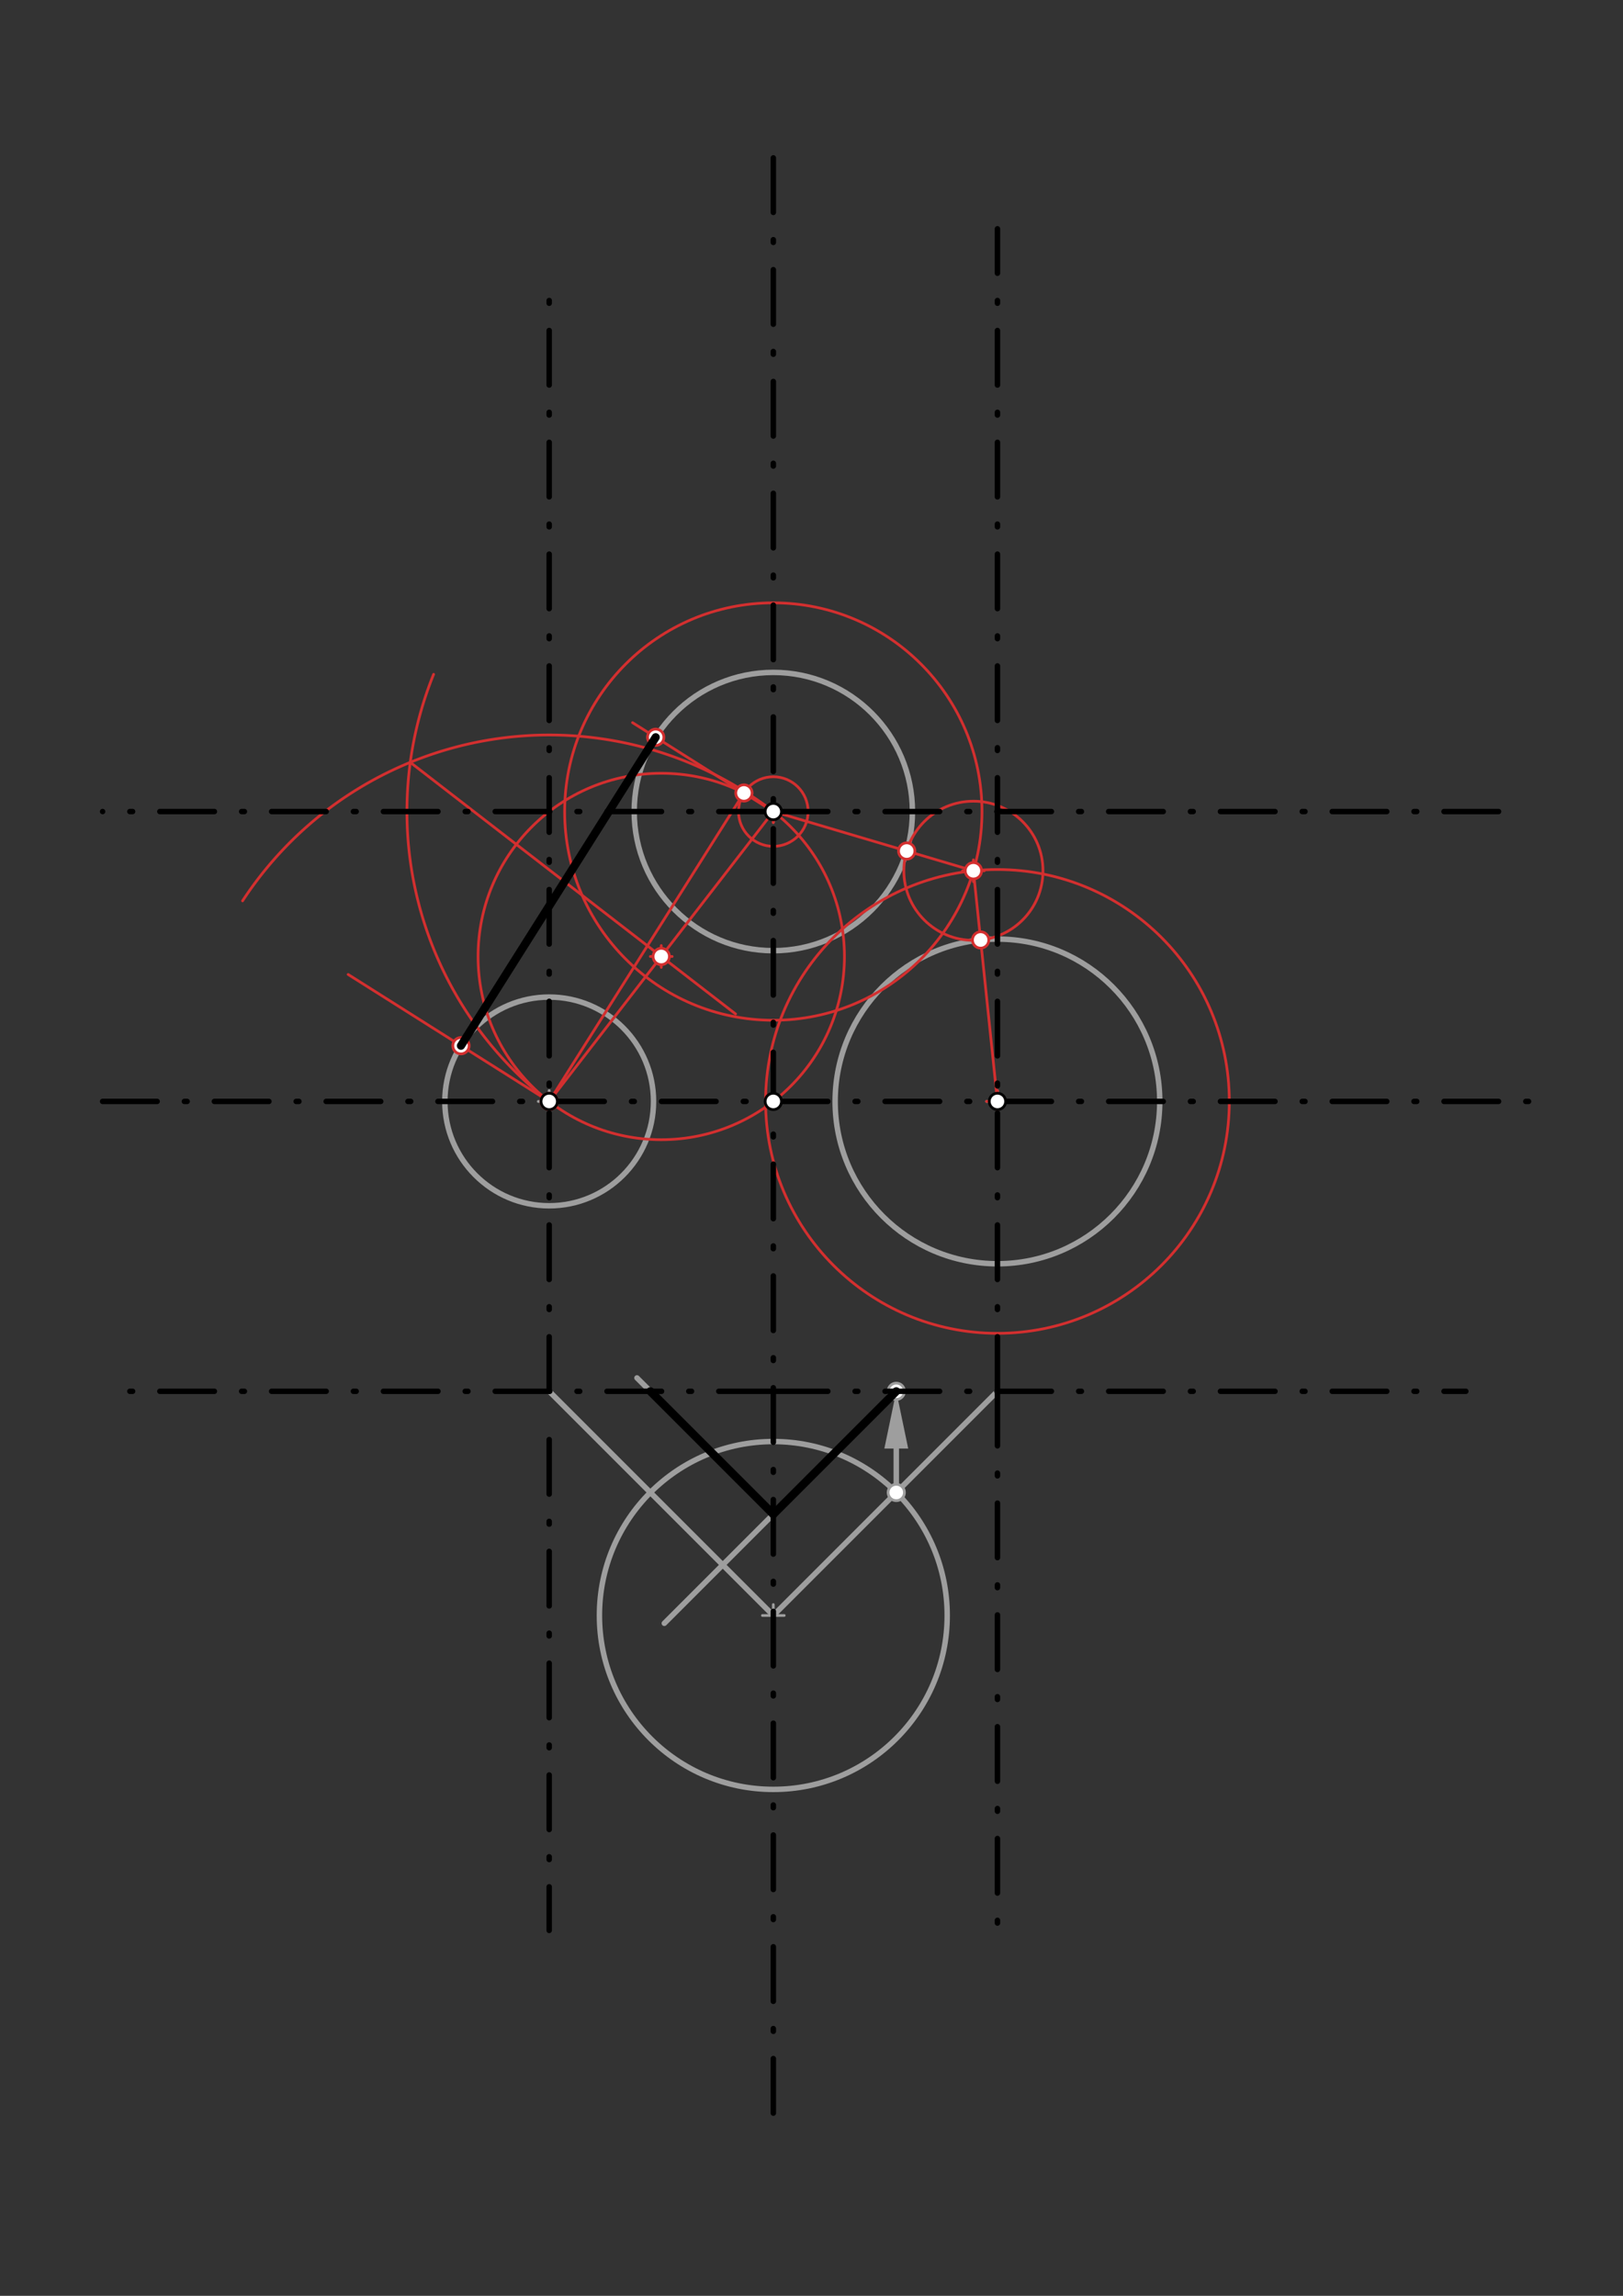<svg xmlns="http://www.w3.org/2000/svg" class="svg--1it" height="100%" preserveAspectRatio="xMidYMid meet" viewBox="0 0 595.276 841.89" width="100%"><rect x="0" y="0" width="595.276" height="841.89" fill="#333333" stroke="none"/><defs><marker id="marker-arrow" markerHeight="16" markerUnits="userSpaceOnUse" markerWidth="24" orient="auto-start-reverse" refX="24" refY="4" viewBox="0 0 24 8"><path d="M 0 0 L 24 4 L 0 8 z" stroke="inherit"></path></marker></defs><g class="aux-layer--1FB"><g class="element--2qn"><g class="center--1s5"><line x1="361.838" y1="403.9" x2="369.838" y2="403.9" stroke="#9E9E9E" stroke-width="1" stroke-linecap="round"></line><line x1="365.838" y1="399.9" x2="365.838" y2="407.9" stroke="#9E9E9E" stroke-width="1" stroke-linecap="round"></line><circle class="hit--230" cx="365.838" cy="403.9" r="4" stroke="none" fill="transparent"></circle></g><circle cx="365.838" cy="403.9" fill="none" r="59.528" stroke="#9E9E9E" stroke-dasharray="none" stroke-width="2"></circle></g><g class="element--2qn"><g class="center--1s5"><line x1="279.633" y1="297.601" x2="287.633" y2="297.601" stroke="#9E9E9E" stroke-width="1" stroke-linecap="round"></line><line x1="283.633" y1="293.601" x2="283.633" y2="301.601" stroke="#9E9E9E" stroke-width="1" stroke-linecap="round"></line><circle class="hit--230" cx="283.633" cy="297.601" r="4" stroke="none" fill="transparent"></circle></g><circle cx="283.633" cy="297.601" fill="none" r="51.024" stroke="#9E9E9E" stroke-dasharray="none" stroke-width="2"></circle></g><g class="element--2qn"><g class="center--1s5"><line x1="197.429" y1="403.9" x2="205.429" y2="403.9" stroke="#9E9E9E" stroke-width="1" stroke-linecap="round"></line><line x1="201.429" y1="399.9" x2="201.429" y2="407.9" stroke="#9E9E9E" stroke-width="1" stroke-linecap="round"></line><circle class="hit--230" cx="201.429" cy="403.9" r="4" stroke="none" fill="transparent"></circle></g><circle cx="201.429" cy="403.9" fill="none" r="38.268" stroke="#9E9E9E" stroke-dasharray="none" stroke-width="2"></circle></g><g class="element--2qn"><line stroke="#9E9E9E" stroke-dasharray="none" stroke-linecap="round" stroke-width="2" x1="283.633" x2="365.838" y1="592.404" y2="510.199"></line></g><g class="element--2qn"><line stroke="#9E9E9E" stroke-dasharray="none" stroke-linecap="round" stroke-width="2" x1="283.633" x2="201.429" y1="592.404" y2="510.199"></line></g><g class="element--2qn"><g class="center--1s5"><line x1="279.633" y1="592.404" x2="287.633" y2="592.404" stroke="#9E9E9E" stroke-width="1" stroke-linecap="round"></line><line x1="283.633" y1="588.404" x2="283.633" y2="596.404" stroke="#9E9E9E" stroke-width="1" stroke-linecap="round"></line><circle class="hit--230" cx="283.633" cy="592.404" r="4" stroke="none" fill="transparent"></circle></g><circle cx="283.633" cy="592.404" fill="none" r="63.78" stroke="#9E9E9E" stroke-dasharray="none" stroke-width="2"></circle></g><g class="element--2qn"><line stroke="#9E9E9E" stroke-dasharray="none" stroke-linecap="round" stroke-width="2" x1="328.732" x2="328.732" y1="547.305" y2="531.199"></line><path d="M328.732,510.199 l21,4.375 l0,-8.75 z" fill="#9E9E9E" stroke="#9E9E9E" stroke-width="0" transform="rotate(90, 328.732, 510.199)"></path></g><g class="element--2qn"><line stroke="#9E9E9E" stroke-dasharray="none" stroke-linecap="round" stroke-width="2" x1="328.732" x2="243.655" y1="510.199" y2="595.277"></line></g><g class="element--2qn"><line stroke="#9E9E9E" stroke-dasharray="none" stroke-linecap="round" stroke-width="2" x1="283.633" x2="233.623" y1="555.298" y2="505.288"></line></g><g class="element--2qn"><g class="center--1s5"><line x1="279.633" y1="297.601" x2="287.633" y2="297.601" stroke="#D32F2F" stroke-width="1" stroke-linecap="round"></line><line x1="283.633" y1="293.601" x2="283.633" y2="301.601" stroke="#D32F2F" stroke-width="1" stroke-linecap="round"></line><circle class="hit--230" cx="283.633" cy="297.601" r="4" stroke="none" fill="transparent"></circle></g><circle cx="283.633" cy="297.601" fill="none" r="76.535" stroke="#D32F2F" stroke-dasharray="none" stroke-width="1"></circle></g><g class="element--2qn"><g class="center--1s5"><line x1="361.838" y1="403.9" x2="369.838" y2="403.9" stroke="#D32F2F" stroke-width="1" stroke-linecap="round"></line><line x1="365.838" y1="399.9" x2="365.838" y2="407.9" stroke="#D32F2F" stroke-width="1" stroke-linecap="round"></line><circle class="hit--230" cx="365.838" cy="403.9" r="4" stroke="none" fill="transparent"></circle></g><circle cx="365.838" cy="403.9" fill="none" r="85.039" stroke="#D32F2F" stroke-dasharray="none" stroke-width="1"></circle></g><g class="element--2qn"><line stroke="#D32F2F" stroke-dasharray="none" stroke-linecap="round" stroke-width="1" x1="283.633" x2="357.023" y1="297.601" y2="319.319"></line></g><g class="element--2qn"><line stroke="#D32F2F" stroke-dasharray="none" stroke-linecap="round" stroke-width="1" x1="357.023" x2="365.838" y1="319.319" y2="403.9"></line></g><g class="element--2qn"><g class="center--1s5"><line x1="353.023" y1="319.319" x2="361.023" y2="319.319" stroke="#D32F2F" stroke-width="1" stroke-linecap="round"></line><line x1="357.023" y1="315.319" x2="357.023" y2="323.319" stroke="#D32F2F" stroke-width="1" stroke-linecap="round"></line><circle class="hit--230" cx="357.023" cy="319.319" r="4" stroke="none" fill="transparent"></circle></g><circle cx="357.023" cy="319.319" fill="none" r="25.512" stroke="#D32F2F" stroke-dasharray="none" stroke-width="1"></circle></g><g class="element--2qn"><g class="center--1s5"><line x1="279.633" y1="297.601" x2="287.633" y2="297.601" stroke="#D32F2F" stroke-width="1" stroke-linecap="round"></line><line x1="283.633" y1="293.601" x2="283.633" y2="301.601" stroke="#D32F2F" stroke-width="1" stroke-linecap="round"></line><circle class="hit--230" cx="283.633" cy="297.601" r="4" stroke="none" fill="transparent"></circle></g><circle cx="283.633" cy="297.601" fill="none" r="12.756" stroke="#D32F2F" stroke-dasharray="none" stroke-width="1"></circle></g><g class="element--2qn"><line stroke="#D32F2F" stroke-dasharray="none" stroke-linecap="round" stroke-width="1" x1="283.633" x2="201.429" y1="297.601" y2="403.9"></line></g><g class="element--2qn"><path d="M 283.633 297.601 A 134.377 134.377 0 0 0 88.967 330.351" fill="none" stroke="#D32F2F" stroke-dasharray="none" stroke-linecap="round" stroke-width="1"></path></g><g class="element--2qn"><path d="M 201.429 403.9 A 134.377 134.377 0 0 1 159.035 247.278" fill="none" stroke="#D32F2F" stroke-dasharray="none" stroke-linecap="round" stroke-width="1"></path></g><g class="element--2qn"><line stroke="#D32F2F" stroke-dasharray="none" stroke-linecap="round" stroke-width="1" x1="150.473" x2="269.793" y1="279.559" y2="371.833"></line></g><g class="element--2qn"><g class="center--1s5"><line x1="238.531" y1="350.75" x2="246.531" y2="350.75" stroke="#D32F2F" stroke-width="1" stroke-linecap="round"></line><line x1="242.531" y1="346.75" x2="242.531" y2="354.75" stroke="#D32F2F" stroke-width="1" stroke-linecap="round"></line><circle class="hit--230" cx="242.531" cy="350.75" r="4" stroke="none" fill="transparent"></circle></g><circle cx="242.531" cy="350.75" fill="none" r="67.188" stroke="#D32F2F" stroke-dasharray="none" stroke-width="1"></circle></g><g class="element--2qn"><line stroke="#D32F2F" stroke-dasharray="none" stroke-linecap="round" stroke-width="1" x1="201.429" x2="272.848" y1="403.9" y2="290.79"></line></g><g class="element--2qn"><line stroke="#D32F2F" stroke-dasharray="none" stroke-linecap="round" stroke-width="1" x1="201.429" x2="127.691" y1="403.9" y2="357.341"></line></g><g class="element--2qn"><line stroke="#D32F2F" stroke-dasharray="none" stroke-linecap="round" stroke-width="1" x1="283.633" x2="232.01" y1="297.601" y2="265.005"></line></g><g class="element--2qn"><line stroke="#D32F2F" stroke-dasharray="none" stroke-linecap="round" stroke-width="1" x1="240.49" x2="169.071" y1="270.36" y2="383.469"></line></g><g class="element--2qn"><circle cx="328.732" cy="547.305" r="3" stroke="#9E9E9E" stroke-width="1" fill="#ffffff"></circle>}</g><g class="element--2qn"><circle cx="328.732" cy="510.199" r="3" stroke="#9E9E9E" stroke-width="1" fill="#ffffff"></circle>}</g><g class="element--2qn"><circle cx="357.023" cy="319.319" r="3" stroke="#D32F2F" stroke-width="1" fill="#ffffff"></circle>}</g><g class="element--2qn"><circle cx="332.56" cy="312.079" r="3" stroke="#D32F2F" stroke-width="1" fill="#ffffff"></circle>}</g><g class="element--2qn"><circle cx="359.667" cy="344.693" r="3" stroke="#D32F2F" stroke-width="1" fill="#ffffff"></circle>}</g><g class="element--2qn"><circle cx="201.429" cy="403.9" r="3" stroke="#D32F2F" stroke-width="1" fill="#ffffff"></circle>}</g><g class="element--2qn"><circle cx="242.531" cy="350.75" r="3" stroke="#D32F2F" stroke-width="1" fill="#ffffff"></circle>}</g><g class="element--2qn"><circle cx="272.848" cy="290.79" r="3" stroke="#D32F2F" stroke-width="1" fill="#ffffff"></circle>}</g><g class="element--2qn"><circle cx="240.49" cy="270.36" r="3" stroke="#D32F2F" stroke-width="1" fill="#ffffff"></circle>}</g><g class="element--2qn"><circle cx="169.071" cy="383.469" r="3" stroke="#D32F2F" stroke-width="1" fill="#ffffff"></circle>}</g></g><g class="main-layer--3Vd"><g class="element--2qn"><line stroke="#000000" stroke-dasharray="20, 10, 1, 10" stroke-linecap="round" stroke-width="2" x1="283.633" x2="283.633" y1="57.9" y2="779.9"></line></g><g class="element--2qn"><line stroke="#000000" stroke-dasharray="20, 10, 1, 10" stroke-linecap="round" stroke-width="2" x1="37.633" x2="565.633" y1="403.9" y2="403.9"></line></g><g class="element--2qn"><line stroke="#000000" stroke-dasharray="20, 10, 1, 10" stroke-linecap="round" stroke-width="2" x1="283.633" x2="37.633" y1="297.601" y2="297.601"></line></g><g class="element--2qn"><line stroke="#000000" stroke-dasharray="20, 10, 1, 10" stroke-linecap="round" stroke-width="2" x1="283.633" x2="553.633" y1="297.601" y2="297.601"></line></g><g class="element--2qn"><line stroke="#000000" stroke-dasharray="20, 10, 1, 10" stroke-linecap="round" stroke-width="2" x1="283.633" x2="47.633" y1="510.199" y2="510.199"></line></g><g class="element--2qn"><line stroke="#000000" stroke-dasharray="20, 10, 1, 10" stroke-linecap="round" stroke-width="2" x1="283.633" x2="537.633" y1="510.199" y2="510.199"></line></g><g class="element--2qn"><line stroke="#000000" stroke-dasharray="20, 10, 1, 10" stroke-linecap="round" stroke-width="2" x1="201.429" x2="201.429" y1="510.199" y2="107.9"></line></g><g class="element--2qn"><line stroke="#000000" stroke-dasharray="20, 10, 1, 10" stroke-linecap="round" stroke-width="2" x1="201.429" x2="201.429" y1="527.9" y2="707.9"></line></g><g class="element--2qn"><line stroke="#000000" stroke-dasharray="20, 10, 1, 10" stroke-linecap="round" stroke-width="2" x1="365.838" x2="365.838" y1="510.199" y2="705.9"></line></g><g class="element--2qn"><line stroke="#000000" stroke-dasharray="20, 10, 1, 10" stroke-linecap="round" stroke-width="2" x1="365.838" x2="365.838" y1="510.199" y2="83.9"></line></g><g class="element--2qn"><line stroke="#000000" stroke-dasharray="none" stroke-linecap="round" stroke-width="3" x1="238.534" x2="283.633" y1="510.199" y2="555.298"></line></g><g class="element--2qn"><line stroke="#000000" stroke-dasharray="none" stroke-linecap="round" stroke-width="3" x1="283.633" x2="328.732" y1="555.298" y2="510.199"></line></g><g class="element--2qn"><line stroke="#000000" stroke-dasharray="none" stroke-linecap="round" stroke-width="3" x1="240.49" x2="169.071" y1="270.36" y2="383.469"></line></g><g class="element--2qn"><circle cx="283.633" cy="403.9" r="3" stroke="#000000" stroke-width="1" fill="#ffffff"></circle>}</g><g class="element--2qn"><circle cx="365.838" cy="403.9" r="3" stroke="#000000" stroke-width="1" fill="#ffffff"></circle>}</g><g class="element--2qn"><circle cx="283.633" cy="297.601" r="3" stroke="#000000" stroke-width="1" fill="#ffffff"></circle>}</g><g class="element--2qn"><circle cx="201.429" cy="403.9" r="3" stroke="#000000" stroke-width="1" fill="#ffffff"></circle>}</g></g><g class="snaps-layer--2PT"></g><g class="temp-layer--rAP"></g></svg>